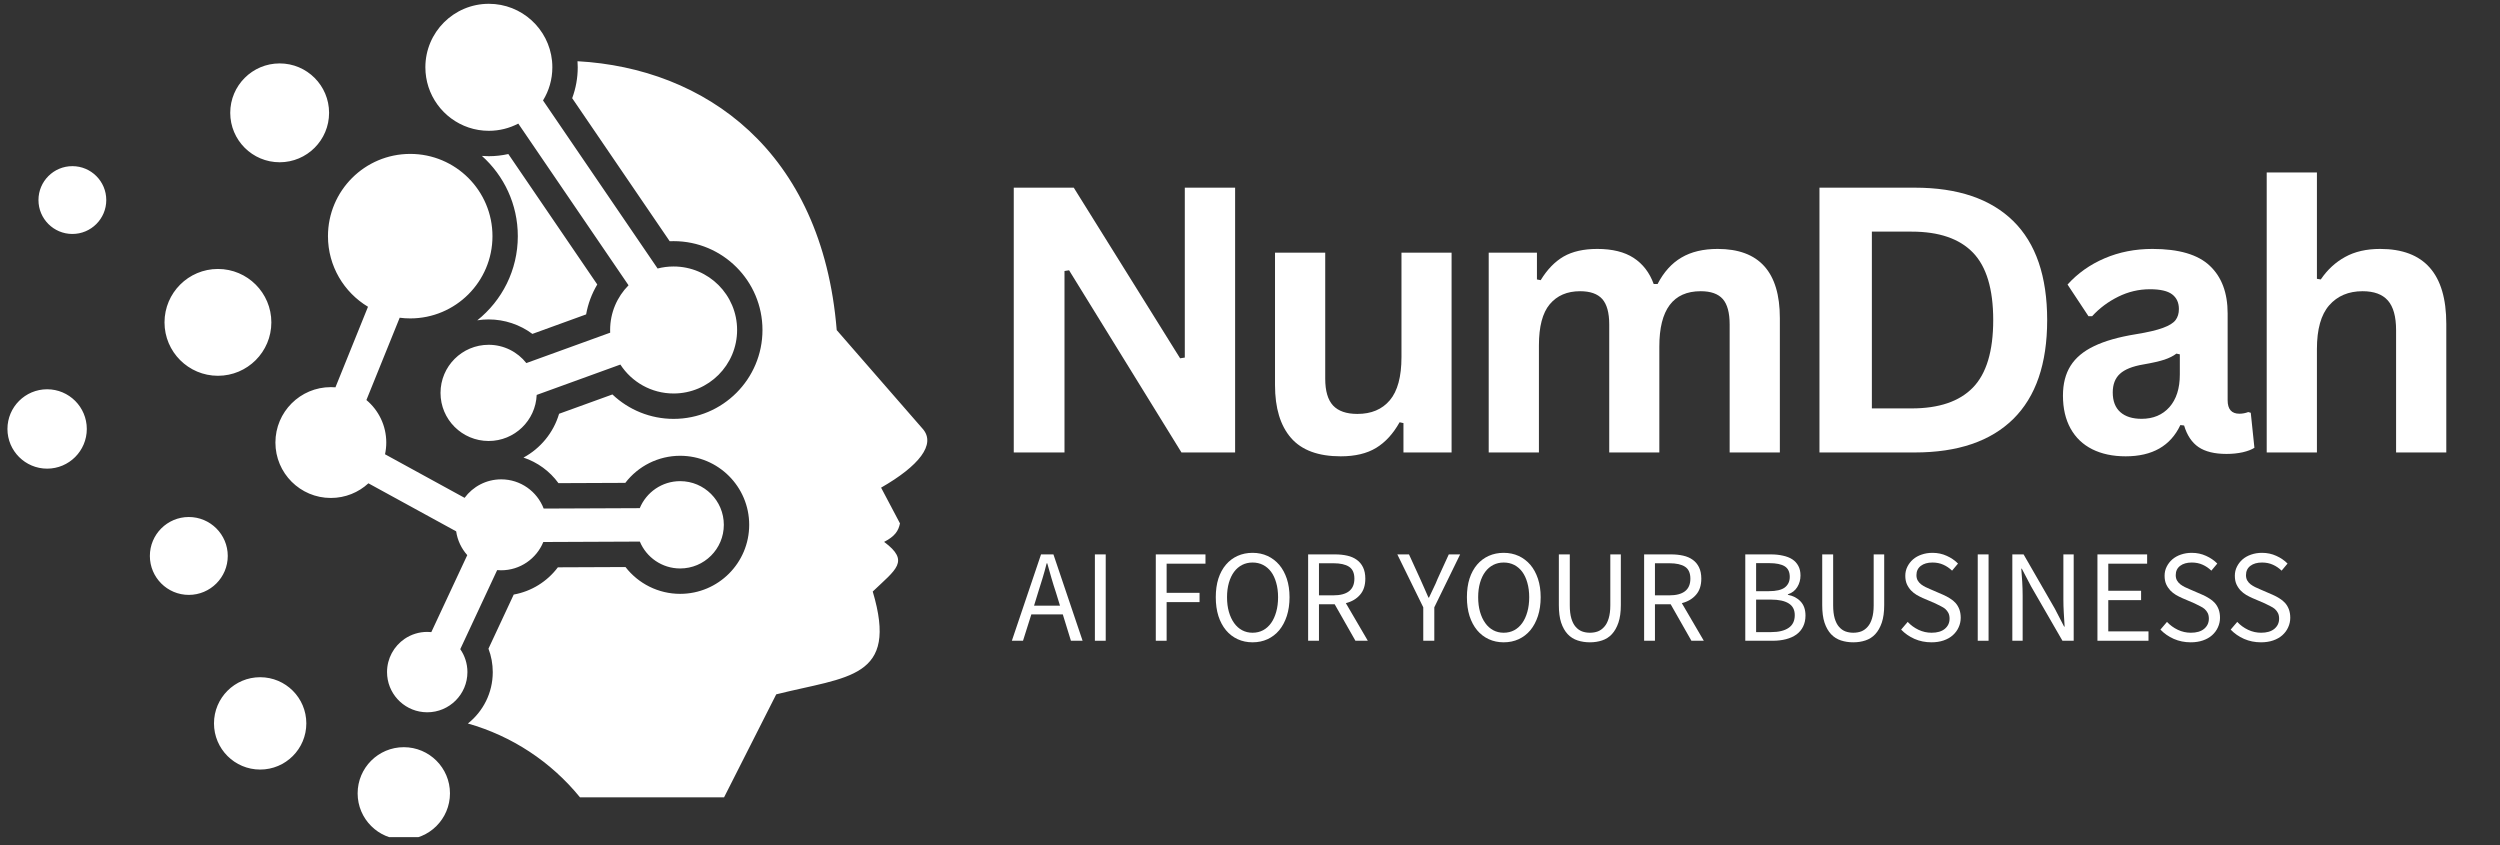 <?xml version="1.0" encoding="UTF-8"?> <svg xmlns="http://www.w3.org/2000/svg" xmlns:xlink="http://www.w3.org/1999/xlink" width="500" zoomAndPan="magnify" viewBox="0 0 375 126.75" height="169" preserveAspectRatio="xMidYMid meet" version="1.0"><rect x="0" y="0" width="375" height="126.75" fill="#333333" stroke="none"/><defs><g></g><clipPath id="94f6864895"><path d="M 1.117 0.562 L 140 0.562 L 140 125.566 L 1.117 125.566 Z M 1.117 0.562 " clip-rule="nonzero"></path></clipPath></defs><g clip-path="url(#94f6864895)"><path fill="#ffffff" d="M 7.07 58.391 C 10.355 58.391 13.02 61.055 13.02 64.344 C 13.02 67.629 10.355 70.297 7.07 70.297 C 3.785 70.297 1.117 67.629 1.117 64.344 C 1.117 61.059 3.785 58.391 7.07 58.391 M 10.855 24.922 C 13.664 24.922 15.941 27.199 15.941 30.008 C 15.941 32.816 13.664 35.094 10.855 35.094 C 8.047 35.094 5.77 32.816 5.77 30.008 C 5.77 27.199 8.047 24.922 10.855 24.922 Z M 32.691 40.344 C 37.117 40.344 40.703 43.934 40.703 48.355 C 40.703 52.781 37.117 56.367 32.691 56.367 C 28.266 56.367 24.676 52.781 24.676 48.355 C 24.68 43.93 28.266 40.344 32.691 40.344 Z M 41.949 9.512 C 46.043 9.512 49.363 12.832 49.363 16.926 C 49.363 21.02 46.043 24.34 41.949 24.34 C 37.855 24.34 34.535 21.02 34.535 16.926 C 34.535 12.832 37.855 9.512 41.949 9.512 Z M 85.828 14.73 L 100.453 36.184 L 101.039 36.172 C 108.402 36.172 114.371 42.141 114.371 49.5 C 114.371 56.859 108.402 62.832 101.039 62.832 C 97.578 62.832 94.309 61.492 91.863 59.168 L 83.863 62.066 C 83.023 64.906 81.07 67.262 78.523 68.637 C 80.625 69.336 82.465 70.676 83.77 72.473 L 93.797 72.43 C 95.723 69.914 98.742 68.367 102.02 68.367 C 107.738 68.367 112.379 73.004 112.379 78.723 C 112.379 84.441 107.742 89.078 102.02 89.078 C 98.762 89.078 95.754 87.551 93.824 85.055 L 83.68 85.098 C 82.074 87.238 79.711 88.707 77.059 89.184 L 73.27 97.301 C 73.695 98.418 73.914 99.605 73.914 100.816 C 73.914 103.941 72.457 106.727 70.184 108.527 C 76.742 110.387 82.633 114.23 87 119.602 L 108.609 119.602 L 116.434 104.152 C 127.215 101.449 134.82 101.84 130.91 88.73 C 134.387 85.402 136.535 84.191 132.617 81.285 C 134.246 80.445 134.766 79.629 134.996 78.508 L 132.164 73.148 C 137.832 69.902 140.426 66.66 138.426 64.348 L 125.508 49.516 C 123.312 22.48 105.609 10.223 86.625 9.184 C 86.645 9.484 86.66 9.785 86.66 10.094 C 86.66 11.684 86.375 13.254 85.828 14.73 Z M 82.805 9.125 C 82.316 4.32 78.262 0.57 73.328 0.57 C 68.07 0.57 63.805 4.836 63.805 10.094 C 63.805 11.121 63.969 12.113 64.27 13.043 C 65.512 16.859 69.098 19.621 73.328 19.621 C 74.922 19.621 76.422 19.227 77.742 18.539 L 94.281 42.793 C 92.574 44.516 91.52 46.883 91.52 49.496 L 91.527 49.902 L 78.953 54.461 C 77.633 52.793 75.59 51.719 73.297 51.719 C 69.312 51.719 66.078 54.949 66.078 58.938 C 66.078 62.922 69.312 66.148 73.297 66.148 C 77.18 66.148 80.344 63.082 80.504 59.238 L 93.055 54.684 C 94.754 57.297 97.695 59.023 101.039 59.023 C 106.301 59.023 110.566 54.754 110.566 49.496 C 110.566 44.238 106.305 39.973 101.039 39.973 C 100.211 39.973 99.406 40.078 98.641 40.277 L 81.453 15.066 C 82.344 13.617 82.852 11.914 82.852 10.094 C 82.852 9.77 82.836 9.445 82.805 9.125 Z M 60.691 95.828 C 59.102 96.914 58.055 98.742 58.055 100.812 C 58.055 103.938 60.434 106.512 63.477 106.812 C 63.68 106.832 63.879 106.844 64.082 106.844 C 67.414 106.844 70.113 104.145 70.113 100.812 C 70.113 99.535 69.715 98.348 69.039 97.375 L 74.574 85.516 L 75.176 85.543 C 78.031 85.543 80.477 83.789 81.496 81.301 L 95.977 81.238 C 96.961 83.605 99.301 85.27 102.023 85.27 C 105.641 85.27 108.574 82.34 108.574 78.723 C 108.574 75.105 105.641 72.172 102.023 72.172 C 99.289 72.172 96.949 73.844 95.965 76.223 L 81.551 76.285 C 80.57 73.723 78.086 71.902 75.18 71.902 C 72.93 71.902 70.93 72.992 69.688 74.676 L 57.754 68.141 C 57.875 67.574 57.941 66.984 57.941 66.383 C 57.941 63.82 56.781 61.527 54.961 60.004 L 59.953 47.66 C 60.469 47.727 61 47.762 61.535 47.762 C 68.348 47.762 73.871 42.238 73.871 35.426 C 73.871 28.609 68.348 23.086 61.535 23.086 C 54.719 23.086 49.195 28.609 49.195 35.426 C 49.195 39.922 51.605 43.859 55.199 46.016 L 50.316 58.098 L 49.625 58.07 C 45.035 58.07 41.312 61.789 41.312 66.383 C 41.312 70.977 45.035 74.695 49.625 74.695 C 51.801 74.695 53.781 73.863 55.262 72.496 L 68.426 79.703 C 68.621 81.062 69.219 82.289 70.09 83.27 L 64.699 94.816 L 64.086 94.785 C 62.828 94.785 61.66 95.172 60.691 95.828 Z M 73.293 47.914 C 75.688 47.914 77.98 48.691 79.859 50.086 L 87.918 47.16 C 88.199 45.574 88.766 44.055 89.59 42.672 L 76.25 23.105 C 75.293 23.316 74.316 23.43 73.328 23.43 L 72.285 23.387 C 75.594 26.344 77.672 30.641 77.672 35.426 C 77.672 40.531 75.301 45.086 71.594 48.047 C 72.148 47.957 72.715 47.914 73.293 47.914 Z M 60.57 112.078 C 64.395 112.078 67.496 115.18 67.496 119.004 C 67.496 122.828 64.395 125.93 60.57 125.93 C 56.746 125.93 53.645 122.828 53.645 119.004 C 53.645 115.18 56.742 112.078 60.57 112.078 Z M 39.023 101.582 C 42.848 101.582 45.949 104.68 45.949 108.508 C 45.949 112.332 42.848 115.434 39.023 115.434 C 35.199 115.434 32.098 112.332 32.098 108.508 C 32.098 104.68 35.199 101.582 39.023 101.582 Z M 28.32 77.551 C 31.547 77.551 34.164 80.164 34.164 83.391 C 34.164 86.617 31.547 89.234 28.32 89.234 C 25.094 89.234 22.48 86.617 22.48 83.391 C 22.48 80.164 25.094 77.551 28.32 77.551 Z M 28.32 77.551 " fill-opacity="1" fill-rule="evenodd"></path></g><g fill="#ffffff" fill-opacity="1"><g transform="translate(146.908, 67.87)"><g><path d="M 12.766 0 L 5.156 0 L 5.156 -39.719 L 14.156 -39.719 L 30.109 -14.125 L 30.812 -14.234 L 30.812 -39.719 L 38.359 -39.719 L 38.359 0 L 30.312 0 L 13.453 -27.328 L 12.766 -27.219 Z M 12.766 0 "></path></g></g></g><g fill="#ffffff" fill-opacity="1"><g transform="translate(187.393, 67.87)"><g><path d="M 13.719 0.578 C 10.352 0.578 7.867 -0.336 6.266 -2.172 C 4.66 -4.016 3.859 -6.66 3.859 -10.109 L 3.859 -29.969 L 11.391 -29.969 L 11.391 -11.062 C 11.391 -9.227 11.781 -7.891 12.562 -7.047 C 13.352 -6.203 14.57 -5.781 16.219 -5.781 C 18.301 -5.781 19.922 -6.461 21.078 -7.828 C 22.242 -9.203 22.828 -11.359 22.828 -14.297 L 22.828 -29.969 L 30.344 -29.969 L 30.344 0 L 23.125 0 L 23.125 -4.406 L 22.547 -4.531 C 21.586 -2.812 20.414 -1.531 19.031 -0.688 C 17.645 0.156 15.875 0.578 13.719 0.578 Z M 13.719 0.578 "></path></g></g></g><g fill="#ffffff" fill-opacity="1"><g transform="translate(218.994, 67.87)"><g><path d="M 4.312 0 L 4.312 -29.969 L 11.547 -29.969 L 11.547 -25.953 L 12.109 -25.844 C 13.086 -27.445 14.234 -28.629 15.547 -29.391 C 16.867 -30.148 18.551 -30.531 20.594 -30.531 C 22.852 -30.531 24.672 -30.082 26.047 -29.188 C 27.43 -28.289 28.438 -26.984 29.062 -25.266 L 29.641 -25.266 C 30.566 -27.055 31.758 -28.379 33.219 -29.234 C 34.676 -30.098 36.488 -30.531 38.656 -30.531 C 44.875 -30.531 47.984 -27.07 47.984 -20.156 L 47.984 0 L 40.453 0 L 40.453 -19.203 C 40.453 -20.961 40.109 -22.234 39.422 -23.016 C 38.734 -23.797 37.629 -24.188 36.109 -24.188 C 31.973 -24.188 29.906 -21.422 29.906 -15.891 L 29.906 0 L 22.391 0 L 22.391 -19.203 C 22.391 -20.961 22.039 -22.234 21.344 -23.016 C 20.645 -23.797 19.535 -24.188 18.016 -24.188 C 16.078 -24.188 14.562 -23.535 13.469 -22.234 C 12.383 -20.941 11.844 -18.883 11.844 -16.062 L 11.844 0 Z M 4.312 0 "></path></g></g></g><g fill="#ffffff" fill-opacity="1"><g transform="translate(267.764, 67.87)"><g><path d="M 19.453 -39.719 C 25.898 -39.719 30.82 -38.051 34.219 -34.719 C 37.613 -31.383 39.312 -26.43 39.312 -19.859 C 39.312 -13.305 37.613 -8.359 34.219 -5.016 C 30.82 -1.672 25.898 0 19.453 0 L 5.156 0 L 5.156 -39.719 Z M 18.984 -6.609 C 23.078 -6.609 26.141 -7.648 28.172 -9.734 C 30.203 -11.828 31.219 -15.203 31.219 -19.859 C 31.219 -24.516 30.203 -27.891 28.172 -29.984 C 26.141 -32.078 23.078 -33.125 18.984 -33.125 L 13.016 -33.125 L 13.016 -6.609 Z M 18.984 -6.609 "></path></g></g></g><g fill="#ffffff" fill-opacity="1"><g transform="translate(307.162, 67.87)"><g><path d="M 11.688 0.578 C 9.758 0.578 8.086 0.223 6.672 -0.484 C 5.266 -1.191 4.18 -2.227 3.422 -3.594 C 2.66 -4.969 2.281 -6.613 2.281 -8.531 C 2.281 -10.301 2.66 -11.789 3.422 -13 C 4.18 -14.207 5.359 -15.191 6.953 -15.953 C 8.547 -16.723 10.629 -17.316 13.203 -17.734 C 14.992 -18.023 16.352 -18.344 17.281 -18.688 C 18.219 -19.031 18.848 -19.422 19.172 -19.859 C 19.504 -20.297 19.672 -20.848 19.672 -21.516 C 19.672 -22.473 19.332 -23.207 18.656 -23.719 C 17.988 -24.227 16.879 -24.484 15.328 -24.484 C 13.66 -24.484 12.07 -24.109 10.562 -23.359 C 9.062 -22.617 7.758 -21.645 6.656 -20.438 L 6.109 -20.438 L 2.969 -25.188 C 4.488 -26.875 6.344 -28.188 8.531 -29.125 C 10.719 -30.062 13.109 -30.531 15.703 -30.531 C 19.672 -30.531 22.539 -29.688 24.312 -28 C 26.094 -26.32 26.984 -23.938 26.984 -20.844 L 26.984 -7.828 C 26.984 -6.484 27.57 -5.812 28.75 -5.812 C 29.195 -5.812 29.641 -5.895 30.078 -6.062 L 30.453 -5.953 L 31 -0.703 C 30.582 -0.43 30 -0.207 29.25 -0.031 C 28.508 0.133 27.695 0.219 26.812 0.219 C 25.02 0.219 23.617 -0.125 22.609 -0.812 C 21.609 -1.5 20.891 -2.578 20.453 -4.047 L 19.891 -4.109 C 18.422 -0.984 15.688 0.578 11.688 0.578 Z M 14.078 -5.047 C 15.816 -5.047 17.207 -5.629 18.25 -6.797 C 19.289 -7.973 19.812 -9.602 19.812 -11.688 L 19.812 -14.719 L 19.297 -14.828 C 18.836 -14.473 18.238 -14.172 17.5 -13.922 C 16.77 -13.68 15.719 -13.441 14.344 -13.203 C 12.719 -12.93 11.547 -12.461 10.828 -11.797 C 10.109 -11.141 9.75 -10.207 9.75 -9 C 9.75 -7.707 10.129 -6.723 10.891 -6.047 C 11.648 -5.379 12.711 -5.047 14.078 -5.047 Z M 14.078 -5.047 "></path></g></g></g><g fill="#ffffff" fill-opacity="1"><g transform="translate(335.694, 67.87)"><g><path d="M 4.312 0 L 4.312 -42 L 11.844 -42 L 11.844 -26.047 L 12.422 -25.953 C 13.41 -27.41 14.629 -28.535 16.078 -29.328 C 17.523 -30.129 19.273 -30.531 21.328 -30.531 C 27.941 -30.531 31.25 -26.785 31.25 -19.297 L 31.25 0 L 23.719 0 L 23.719 -18.344 C 23.719 -20.383 23.305 -21.867 22.484 -22.797 C 21.672 -23.723 20.406 -24.188 18.688 -24.188 C 16.594 -24.188 14.926 -23.484 13.688 -22.078 C 12.457 -20.672 11.844 -18.484 11.844 -15.516 L 11.844 0 Z M 4.312 0 "></path></g></g></g><g fill="#ffffff" fill-opacity="1"><g transform="translate(151.717, 96.113)"><g><path d="M 4 -7.25 L 3.391 -5.266 L 7.281 -5.266 L 6.672 -7.25 C 6.43 -7.969 6.207 -8.688 6 -9.406 C 5.789 -10.125 5.582 -10.859 5.375 -11.609 L 5.281 -11.609 C 5.094 -10.859 4.891 -10.125 4.672 -9.406 C 4.461 -8.688 4.238 -7.969 4 -7.25 Z M 0.062 0 L 4.438 -12.953 L 6.297 -12.953 L 10.672 0 L 8.922 0 L 7.703 -3.953 L 2.984 -3.953 L 1.734 0 Z M 0.062 0 "></path></g></g></g><g fill="#ffffff" fill-opacity="1"><g transform="translate(162.452, 96.113)"><g><path d="M 1.781 0 L 1.781 -12.953 L 3.406 -12.953 L 3.406 0 Z M 1.781 0 "></path></g></g></g><g fill="#ffffff" fill-opacity="1"><g transform="translate(167.642, 96.113)"><g></g></g></g><g fill="#ffffff" fill-opacity="1"><g transform="translate(171.588, 96.113)"><g><path d="M 1.781 0 L 1.781 -12.953 L 9.234 -12.953 L 9.234 -11.562 L 3.406 -11.562 L 3.406 -7.188 L 8.344 -7.188 L 8.344 -5.797 L 3.406 -5.797 L 3.406 0 Z M 1.781 0 "></path></g></g></g><g fill="#ffffff" fill-opacity="1"><g transform="translate(181.336, 96.113)"><g><path d="M 6.547 0.234 C 5.734 0.234 4.988 0.078 4.312 -0.234 C 3.633 -0.547 3.051 -0.992 2.562 -1.578 C 2.07 -2.172 1.691 -2.883 1.422 -3.719 C 1.16 -4.551 1.031 -5.488 1.031 -6.531 C 1.031 -7.57 1.16 -8.504 1.422 -9.328 C 1.691 -10.148 2.07 -10.848 2.562 -11.422 C 3.051 -11.992 3.633 -12.43 4.312 -12.734 C 4.988 -13.035 5.734 -13.188 6.547 -13.188 C 7.367 -13.188 8.117 -13.031 8.797 -12.719 C 9.473 -12.406 10.055 -11.961 10.547 -11.391 C 11.035 -10.816 11.414 -10.117 11.688 -9.297 C 11.957 -8.484 12.094 -7.562 12.094 -6.531 C 12.094 -5.488 11.957 -4.551 11.688 -3.719 C 11.414 -2.883 11.035 -2.172 10.547 -1.578 C 10.055 -0.992 9.473 -0.547 8.797 -0.234 C 8.117 0.078 7.367 0.234 6.547 0.234 Z M 6.547 -1.203 C 7.129 -1.203 7.656 -1.328 8.125 -1.578 C 8.594 -1.828 8.992 -2.188 9.328 -2.656 C 9.66 -3.125 9.914 -3.68 10.094 -4.328 C 10.281 -4.984 10.375 -5.719 10.375 -6.531 C 10.375 -7.332 10.281 -8.055 10.094 -8.703 C 9.914 -9.348 9.66 -9.895 9.328 -10.344 C 8.992 -10.789 8.594 -11.133 8.125 -11.375 C 7.656 -11.613 7.129 -11.734 6.547 -11.734 C 5.973 -11.734 5.453 -11.613 4.984 -11.375 C 4.516 -11.133 4.113 -10.789 3.781 -10.344 C 3.445 -9.895 3.188 -9.348 3 -8.703 C 2.812 -8.055 2.719 -7.332 2.719 -6.531 C 2.719 -5.719 2.812 -4.984 3 -4.328 C 3.188 -3.68 3.445 -3.125 3.781 -2.656 C 4.113 -2.188 4.516 -1.828 4.984 -1.578 C 5.453 -1.328 5.973 -1.203 6.547 -1.203 Z M 6.547 -1.203 "></path></g></g></g><g fill="#ffffff" fill-opacity="1"><g transform="translate(194.439, 96.113)"><g><path d="M 1.781 0 L 1.781 -12.953 L 5.828 -12.953 C 6.484 -12.953 7.086 -12.891 7.641 -12.766 C 8.203 -12.641 8.68 -12.43 9.078 -12.141 C 9.484 -11.848 9.797 -11.473 10.016 -11.016 C 10.242 -10.555 10.359 -9.988 10.359 -9.312 C 10.359 -8.301 10.094 -7.492 9.562 -6.891 C 9.039 -6.285 8.332 -5.867 7.438 -5.641 L 10.734 0 L 8.875 0 L 5.766 -5.469 L 3.406 -5.469 L 3.406 0 Z M 3.406 -6.812 L 5.578 -6.812 C 6.598 -6.812 7.375 -7.016 7.906 -7.422 C 8.445 -7.836 8.719 -8.469 8.719 -9.312 C 8.719 -10.164 8.445 -10.766 7.906 -11.109 C 7.375 -11.453 6.598 -11.625 5.578 -11.625 L 3.406 -11.625 Z M 3.406 -6.812 "></path></g></g></g><g fill="#ffffff" fill-opacity="1"><g transform="translate(205.667, 96.113)"><g></g></g></g><g fill="#ffffff" fill-opacity="1"><g transform="translate(209.614, 96.113)"><g><path d="M 3.875 0 L 3.875 -5.016 L -0.016 -12.953 L 1.734 -12.953 L 3.406 -9.297 C 3.625 -8.816 3.832 -8.348 4.031 -7.891 C 4.227 -7.43 4.438 -6.957 4.656 -6.469 L 4.734 -6.469 C 4.961 -6.957 5.188 -7.43 5.406 -7.891 C 5.633 -8.348 5.844 -8.816 6.031 -9.297 L 7.703 -12.953 L 9.406 -12.953 L 5.531 -5.016 L 5.531 0 Z M 3.875 0 "></path></g></g></g><g fill="#ffffff" fill-opacity="1"><g transform="translate(219.006, 96.113)"><g><path d="M 6.547 0.234 C 5.734 0.234 4.988 0.078 4.312 -0.234 C 3.633 -0.547 3.051 -0.992 2.562 -1.578 C 2.07 -2.172 1.691 -2.883 1.422 -3.719 C 1.16 -4.551 1.031 -5.488 1.031 -6.531 C 1.031 -7.57 1.16 -8.504 1.422 -9.328 C 1.691 -10.148 2.07 -10.848 2.562 -11.422 C 3.051 -11.992 3.633 -12.43 4.312 -12.734 C 4.988 -13.035 5.734 -13.188 6.547 -13.188 C 7.367 -13.188 8.117 -13.031 8.797 -12.719 C 9.473 -12.406 10.055 -11.961 10.547 -11.391 C 11.035 -10.816 11.414 -10.117 11.688 -9.297 C 11.957 -8.484 12.094 -7.562 12.094 -6.531 C 12.094 -5.488 11.957 -4.551 11.688 -3.719 C 11.414 -2.883 11.035 -2.172 10.547 -1.578 C 10.055 -0.992 9.473 -0.547 8.797 -0.234 C 8.117 0.078 7.367 0.234 6.547 0.234 Z M 6.547 -1.203 C 7.129 -1.203 7.656 -1.328 8.125 -1.578 C 8.594 -1.828 8.992 -2.188 9.328 -2.656 C 9.66 -3.125 9.914 -3.68 10.094 -4.328 C 10.281 -4.984 10.375 -5.719 10.375 -6.531 C 10.375 -7.332 10.281 -8.055 10.094 -8.703 C 9.914 -9.348 9.66 -9.895 9.328 -10.344 C 8.992 -10.789 8.594 -11.133 8.125 -11.375 C 7.656 -11.613 7.129 -11.734 6.547 -11.734 C 5.973 -11.734 5.453 -11.613 4.984 -11.375 C 4.516 -11.133 4.113 -10.789 3.781 -10.344 C 3.445 -9.895 3.188 -9.348 3 -8.703 C 2.812 -8.055 2.719 -7.332 2.719 -6.531 C 2.719 -5.719 2.812 -4.984 3 -4.328 C 3.188 -3.68 3.445 -3.125 3.781 -2.656 C 4.113 -2.188 4.516 -1.828 4.984 -1.578 C 5.453 -1.328 5.973 -1.203 6.547 -1.203 Z M 6.547 -1.203 "></path></g></g></g><g fill="#ffffff" fill-opacity="1"><g transform="translate(232.109, 96.113)"><g><path d="M 6.375 0.234 C 5.719 0.234 5.102 0.141 4.531 -0.047 C 3.957 -0.234 3.461 -0.547 3.047 -0.984 C 2.629 -1.43 2.301 -2.008 2.062 -2.719 C 1.832 -3.426 1.719 -4.301 1.719 -5.344 L 1.719 -12.953 L 3.359 -12.953 L 3.359 -5.312 C 3.359 -4.531 3.438 -3.875 3.594 -3.344 C 3.75 -2.82 3.961 -2.406 4.234 -2.094 C 4.504 -1.781 4.82 -1.551 5.188 -1.406 C 5.562 -1.27 5.957 -1.203 6.375 -1.203 C 6.812 -1.203 7.211 -1.27 7.578 -1.406 C 7.941 -1.551 8.258 -1.781 8.531 -2.094 C 8.812 -2.406 9.031 -2.82 9.188 -3.344 C 9.352 -3.875 9.438 -4.531 9.438 -5.312 L 9.438 -12.953 L 11.016 -12.953 L 11.016 -5.344 C 11.016 -4.301 10.895 -3.426 10.656 -2.719 C 10.414 -2.008 10.086 -1.43 9.672 -0.984 C 9.266 -0.547 8.773 -0.234 8.203 -0.047 C 7.641 0.141 7.031 0.234 6.375 0.234 Z M 6.375 0.234 "></path></g></g></g><g fill="#ffffff" fill-opacity="1"><g transform="translate(244.837, 96.113)"><g><path d="M 1.781 0 L 1.781 -12.953 L 5.828 -12.953 C 6.484 -12.953 7.086 -12.891 7.641 -12.766 C 8.203 -12.641 8.68 -12.43 9.078 -12.141 C 9.484 -11.848 9.797 -11.473 10.016 -11.016 C 10.242 -10.555 10.359 -9.988 10.359 -9.312 C 10.359 -8.301 10.094 -7.492 9.562 -6.891 C 9.039 -6.285 8.332 -5.867 7.438 -5.641 L 10.734 0 L 8.875 0 L 5.766 -5.469 L 3.406 -5.469 L 3.406 0 Z M 3.406 -6.812 L 5.578 -6.812 C 6.598 -6.812 7.375 -7.016 7.906 -7.422 C 8.445 -7.836 8.719 -8.469 8.719 -9.312 C 8.719 -10.164 8.445 -10.766 7.906 -11.109 C 7.375 -11.453 6.598 -11.625 5.578 -11.625 L 3.406 -11.625 Z M 3.406 -6.812 "></path></g></g></g><g fill="#ffffff" fill-opacity="1"><g transform="translate(256.065, 96.113)"><g></g></g></g><g fill="#ffffff" fill-opacity="1"><g transform="translate(260.011, 96.113)"><g><path d="M 1.781 0 L 1.781 -12.953 L 5.625 -12.953 C 6.281 -12.953 6.879 -12.891 7.422 -12.766 C 7.973 -12.648 8.441 -12.469 8.828 -12.219 C 9.211 -11.969 9.516 -11.641 9.734 -11.234 C 9.953 -10.836 10.062 -10.352 10.062 -9.781 C 10.062 -9.145 9.898 -8.566 9.578 -8.047 C 9.254 -7.523 8.785 -7.164 8.172 -6.969 L 8.172 -6.891 C 8.961 -6.742 9.598 -6.41 10.078 -5.891 C 10.566 -5.379 10.812 -4.676 10.812 -3.781 C 10.812 -3.156 10.691 -2.602 10.453 -2.125 C 10.223 -1.656 9.891 -1.258 9.453 -0.938 C 9.016 -0.625 8.492 -0.391 7.891 -0.234 C 7.285 -0.078 6.625 0 5.906 0 Z M 3.406 -7.438 L 5.328 -7.438 C 6.43 -7.438 7.227 -7.625 7.719 -8 C 8.207 -8.383 8.453 -8.91 8.453 -9.578 C 8.453 -10.328 8.195 -10.859 7.688 -11.172 C 7.176 -11.484 6.414 -11.641 5.406 -11.641 L 3.406 -11.641 Z M 3.406 -1.297 L 5.656 -1.297 C 6.781 -1.297 7.648 -1.504 8.266 -1.922 C 8.891 -2.336 9.203 -2.977 9.203 -3.844 C 9.203 -4.645 8.895 -5.234 8.281 -5.609 C 7.676 -5.984 6.801 -6.172 5.656 -6.172 L 3.406 -6.172 Z M 3.406 -1.297 "></path></g></g></g><g fill="#ffffff" fill-opacity="1"><g transform="translate(271.614, 96.113)"><g><path d="M 6.375 0.234 C 5.719 0.234 5.102 0.141 4.531 -0.047 C 3.957 -0.234 3.461 -0.547 3.047 -0.984 C 2.629 -1.43 2.301 -2.008 2.062 -2.719 C 1.832 -3.426 1.719 -4.301 1.719 -5.344 L 1.719 -12.953 L 3.359 -12.953 L 3.359 -5.312 C 3.359 -4.531 3.438 -3.875 3.594 -3.344 C 3.75 -2.82 3.961 -2.406 4.234 -2.094 C 4.504 -1.781 4.82 -1.551 5.188 -1.406 C 5.562 -1.27 5.957 -1.203 6.375 -1.203 C 6.812 -1.203 7.211 -1.27 7.578 -1.406 C 7.941 -1.551 8.258 -1.781 8.531 -2.094 C 8.812 -2.406 9.031 -2.82 9.188 -3.344 C 9.352 -3.875 9.438 -4.531 9.438 -5.312 L 9.438 -12.953 L 11.016 -12.953 L 11.016 -5.344 C 11.016 -4.301 10.895 -3.426 10.656 -2.719 C 10.414 -2.008 10.086 -1.43 9.672 -0.984 C 9.266 -0.547 8.773 -0.234 8.203 -0.047 C 7.641 0.141 7.031 0.234 6.375 0.234 Z M 6.375 0.234 "></path></g></g></g><g fill="#ffffff" fill-opacity="1"><g transform="translate(284.342, 96.113)"><g><path d="M 5.375 0.234 C 4.457 0.234 3.609 0.062 2.828 -0.281 C 2.055 -0.625 1.391 -1.086 0.828 -1.672 L 1.812 -2.828 C 2.27 -2.336 2.812 -1.941 3.438 -1.641 C 4.062 -1.348 4.711 -1.203 5.391 -1.203 C 6.242 -1.203 6.906 -1.395 7.375 -1.781 C 7.852 -2.176 8.094 -2.688 8.094 -3.312 C 8.094 -3.645 8.035 -3.926 7.922 -4.156 C 7.805 -4.383 7.656 -4.582 7.469 -4.75 C 7.281 -4.914 7.051 -5.062 6.781 -5.188 C 6.52 -5.32 6.238 -5.461 5.938 -5.609 L 4.078 -6.406 C 3.773 -6.539 3.469 -6.695 3.156 -6.875 C 2.844 -7.062 2.562 -7.285 2.312 -7.547 C 2.062 -7.816 1.852 -8.129 1.688 -8.484 C 1.531 -8.848 1.453 -9.27 1.453 -9.75 C 1.453 -10.238 1.555 -10.691 1.766 -11.109 C 1.973 -11.523 2.254 -11.891 2.609 -12.203 C 2.973 -12.516 3.398 -12.754 3.891 -12.922 C 4.391 -13.098 4.938 -13.188 5.531 -13.188 C 6.301 -13.188 7.016 -13.035 7.672 -12.734 C 8.328 -12.441 8.891 -12.055 9.359 -11.578 L 8.469 -10.516 C 8.07 -10.898 7.633 -11.195 7.156 -11.406 C 6.676 -11.625 6.133 -11.734 5.531 -11.734 C 4.801 -11.734 4.219 -11.566 3.781 -11.234 C 3.344 -10.898 3.125 -10.438 3.125 -9.844 C 3.125 -9.531 3.188 -9.266 3.312 -9.047 C 3.438 -8.828 3.602 -8.633 3.812 -8.469 C 4.02 -8.312 4.25 -8.172 4.5 -8.047 C 4.75 -7.922 5.004 -7.805 5.266 -7.703 L 7.109 -6.906 C 7.473 -6.75 7.816 -6.566 8.141 -6.359 C 8.473 -6.16 8.758 -5.926 9 -5.656 C 9.238 -5.383 9.426 -5.066 9.562 -4.703 C 9.695 -4.336 9.766 -3.922 9.766 -3.453 C 9.766 -2.941 9.66 -2.461 9.453 -2.016 C 9.254 -1.566 8.961 -1.172 8.578 -0.828 C 8.203 -0.492 7.742 -0.234 7.203 -0.047 C 6.66 0.141 6.051 0.234 5.375 0.234 Z M 5.375 0.234 "></path></g></g></g><g fill="#ffffff" fill-opacity="1"><g transform="translate(294.879, 96.113)"><g><path d="M 1.781 0 L 1.781 -12.953 L 3.406 -12.953 L 3.406 0 Z M 1.781 0 "></path></g></g></g><g fill="#ffffff" fill-opacity="1"><g transform="translate(300.069, 96.113)"><g><path d="M 1.781 0 L 1.781 -12.953 L 3.469 -12.953 L 8.156 -4.812 L 9.547 -2.125 L 9.625 -2.125 C 9.594 -2.789 9.551 -3.473 9.5 -4.172 C 9.457 -4.879 9.438 -5.57 9.438 -6.25 L 9.438 -12.953 L 10.984 -12.953 L 10.984 0 L 9.297 0 L 4.594 -8.156 L 3.203 -10.812 L 3.125 -10.812 C 3.176 -10.156 3.223 -9.488 3.266 -8.812 C 3.305 -8.133 3.328 -7.453 3.328 -6.766 L 3.328 0 Z M 1.781 0 "></path></g></g></g><g fill="#ffffff" fill-opacity="1"><g transform="translate(312.836, 96.113)"><g><path d="M 1.781 0 L 1.781 -12.953 L 9.234 -12.953 L 9.234 -11.562 L 3.406 -11.562 L 3.406 -7.5 L 8.328 -7.5 L 8.328 -6.094 L 3.406 -6.094 L 3.406 -1.406 L 9.438 -1.406 L 9.438 0 Z M 1.781 0 "></path></g></g></g><g fill="#ffffff" fill-opacity="1"><g transform="translate(323.235, 96.113)"><g><path d="M 5.375 0.234 C 4.457 0.234 3.609 0.062 2.828 -0.281 C 2.055 -0.625 1.391 -1.086 0.828 -1.672 L 1.812 -2.828 C 2.27 -2.336 2.812 -1.941 3.438 -1.641 C 4.062 -1.348 4.711 -1.203 5.391 -1.203 C 6.242 -1.203 6.906 -1.395 7.375 -1.781 C 7.852 -2.176 8.094 -2.688 8.094 -3.312 C 8.094 -3.645 8.035 -3.926 7.922 -4.156 C 7.805 -4.383 7.656 -4.582 7.469 -4.75 C 7.281 -4.914 7.051 -5.062 6.781 -5.188 C 6.52 -5.32 6.238 -5.461 5.938 -5.609 L 4.078 -6.406 C 3.773 -6.539 3.469 -6.695 3.156 -6.875 C 2.844 -7.062 2.562 -7.285 2.312 -7.547 C 2.062 -7.816 1.852 -8.129 1.688 -8.484 C 1.531 -8.848 1.453 -9.27 1.453 -9.75 C 1.453 -10.238 1.555 -10.691 1.766 -11.109 C 1.973 -11.523 2.254 -11.891 2.609 -12.203 C 2.973 -12.516 3.398 -12.754 3.891 -12.922 C 4.391 -13.098 4.938 -13.188 5.531 -13.188 C 6.301 -13.188 7.016 -13.035 7.672 -12.734 C 8.328 -12.441 8.891 -12.055 9.359 -11.578 L 8.469 -10.516 C 8.07 -10.898 7.633 -11.195 7.156 -11.406 C 6.676 -11.625 6.133 -11.734 5.531 -11.734 C 4.801 -11.734 4.219 -11.566 3.781 -11.234 C 3.344 -10.898 3.125 -10.438 3.125 -9.844 C 3.125 -9.531 3.188 -9.266 3.312 -9.047 C 3.438 -8.828 3.602 -8.633 3.812 -8.469 C 4.02 -8.312 4.25 -8.172 4.5 -8.047 C 4.75 -7.922 5.004 -7.805 5.266 -7.703 L 7.109 -6.906 C 7.473 -6.75 7.816 -6.566 8.141 -6.359 C 8.473 -6.16 8.758 -5.926 9 -5.656 C 9.238 -5.383 9.426 -5.066 9.562 -4.703 C 9.695 -4.336 9.766 -3.922 9.766 -3.453 C 9.766 -2.941 9.66 -2.461 9.453 -2.016 C 9.254 -1.566 8.961 -1.172 8.578 -0.828 C 8.203 -0.492 7.742 -0.234 7.203 -0.047 C 6.66 0.141 6.051 0.234 5.375 0.234 Z M 5.375 0.234 "></path></g></g></g><g fill="#ffffff" fill-opacity="1"><g transform="translate(333.773, 96.113)"><g><path d="M 5.375 0.234 C 4.457 0.234 3.609 0.062 2.828 -0.281 C 2.055 -0.625 1.391 -1.086 0.828 -1.672 L 1.812 -2.828 C 2.27 -2.336 2.812 -1.941 3.438 -1.641 C 4.062 -1.348 4.711 -1.203 5.391 -1.203 C 6.242 -1.203 6.906 -1.395 7.375 -1.781 C 7.852 -2.176 8.094 -2.688 8.094 -3.312 C 8.094 -3.645 8.035 -3.926 7.922 -4.156 C 7.805 -4.383 7.656 -4.582 7.469 -4.75 C 7.281 -4.914 7.051 -5.062 6.781 -5.188 C 6.52 -5.32 6.238 -5.461 5.938 -5.609 L 4.078 -6.406 C 3.773 -6.539 3.469 -6.695 3.156 -6.875 C 2.844 -7.062 2.562 -7.285 2.312 -7.547 C 2.062 -7.816 1.852 -8.129 1.688 -8.484 C 1.531 -8.848 1.453 -9.27 1.453 -9.75 C 1.453 -10.238 1.555 -10.691 1.766 -11.109 C 1.973 -11.523 2.254 -11.891 2.609 -12.203 C 2.973 -12.516 3.398 -12.754 3.891 -12.922 C 4.391 -13.098 4.938 -13.188 5.531 -13.188 C 6.301 -13.188 7.016 -13.035 7.672 -12.734 C 8.328 -12.441 8.891 -12.055 9.359 -11.578 L 8.469 -10.516 C 8.07 -10.898 7.633 -11.195 7.156 -11.406 C 6.676 -11.625 6.133 -11.734 5.531 -11.734 C 4.801 -11.734 4.219 -11.566 3.781 -11.234 C 3.344 -10.898 3.125 -10.438 3.125 -9.844 C 3.125 -9.531 3.188 -9.266 3.312 -9.047 C 3.438 -8.828 3.602 -8.633 3.812 -8.469 C 4.02 -8.312 4.25 -8.172 4.5 -8.047 C 4.75 -7.922 5.004 -7.805 5.266 -7.703 L 7.109 -6.906 C 7.473 -6.75 7.816 -6.566 8.141 -6.359 C 8.473 -6.16 8.758 -5.926 9 -5.656 C 9.238 -5.383 9.426 -5.066 9.562 -4.703 C 9.695 -4.336 9.766 -3.922 9.766 -3.453 C 9.766 -2.941 9.66 -2.461 9.453 -2.016 C 9.254 -1.566 8.961 -1.172 8.578 -0.828 C 8.203 -0.492 7.742 -0.234 7.203 -0.047 C 6.66 0.141 6.051 0.234 5.375 0.234 Z M 5.375 0.234 "></path></g></g></g></svg> 